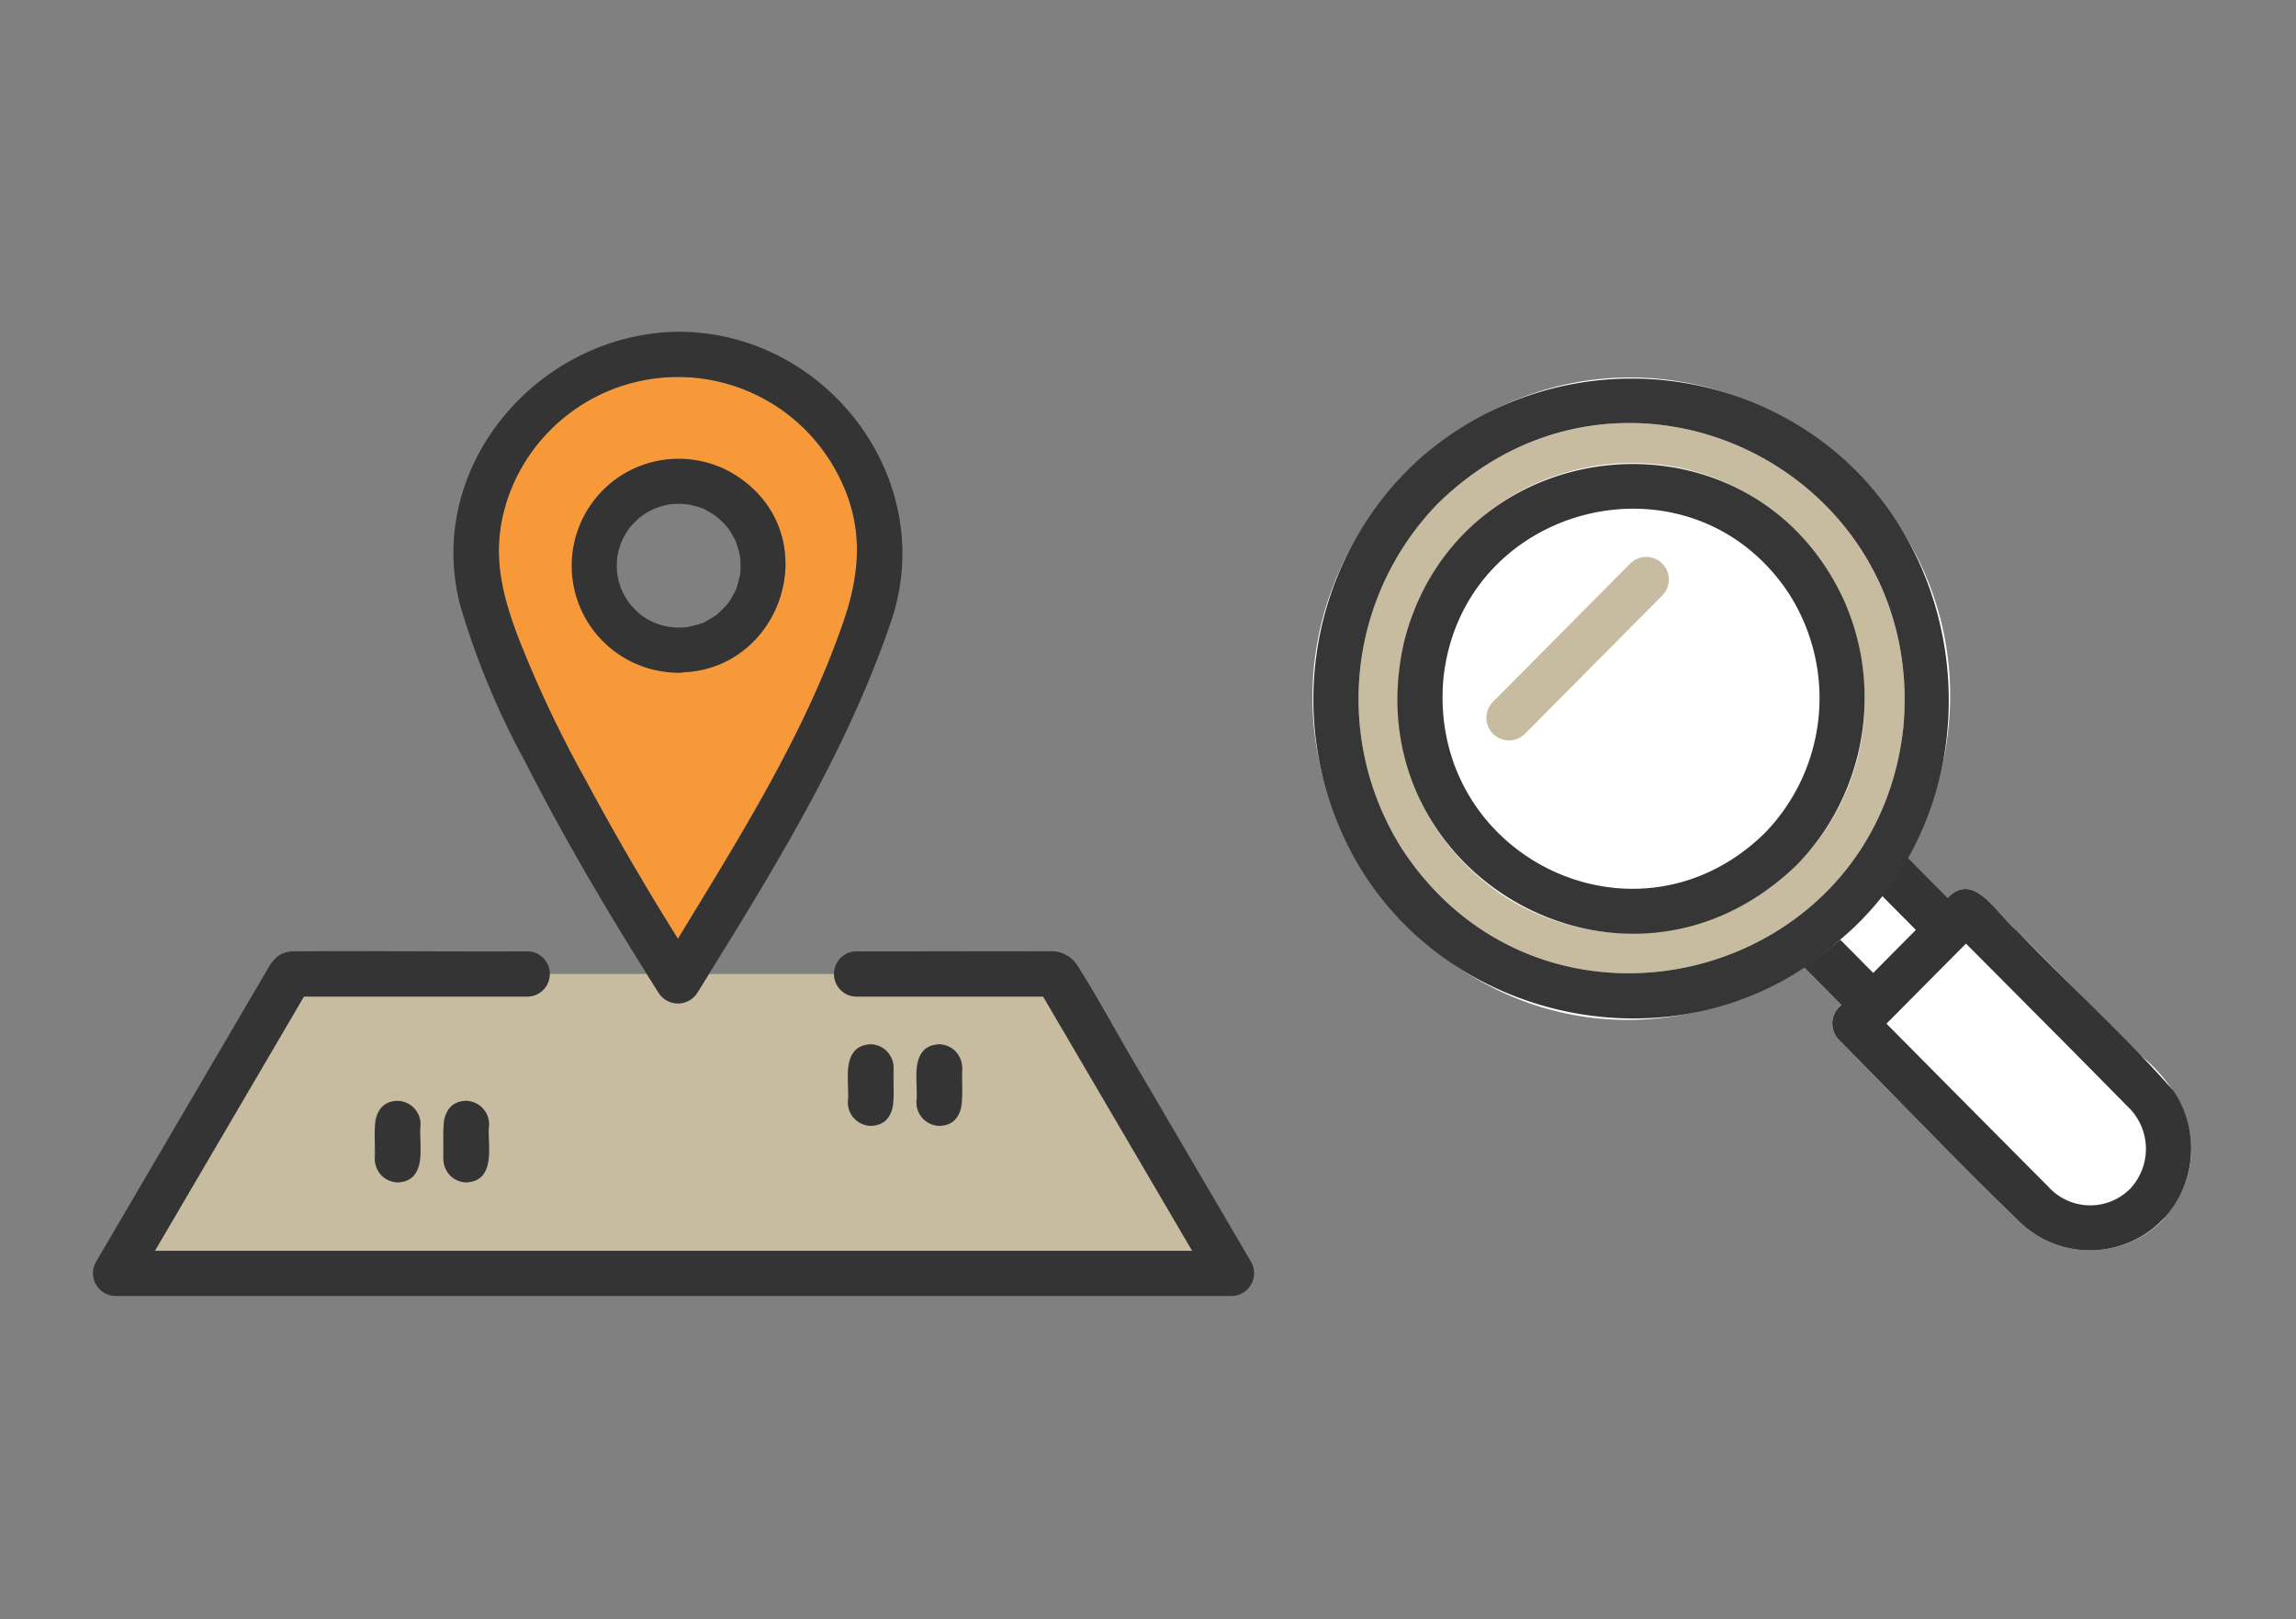 <svg xmlns="http://www.w3.org/2000/svg" xmlns:xlink="http://www.w3.org/1999/xlink" width="173" height="122" viewBox="0 0 173 122">
  <rect x="0" y="0" width="173" height="122" fill="#808080" stroke="none"/>
  <defs>
    <clipPath id="clip-path">
      <rect id="長方形_38396" data-name="長方形 38396" width="87.5" height="72.661" fill="none"/>
    </clipPath>
    <clipPath id="clip-path-2">
      <rect id="長方形_38397" data-name="長方形 38397" width="66.216" height="65.771" fill="none"/>
    </clipPath>
  </defs>
  <g id="グループ_31448" data-name="グループ 31448" transform="translate(9328 -2800)">
    <g id="グループ_31433" data-name="グループ 31433" transform="translate(-9750.001 2003)">
      <g id="グループ_30773" data-name="グループ 30773" transform="translate(429.001 822)">
        <g id="グループ_30772" data-name="グループ 30772" transform="translate(0)" clip-path="url(#clip-path)">
          <path id="パス_196654" data-name="パス 196654" d="M32.167,44.316H15.341Q9.726,53.895,4.113,63.474H82.27L71.043,44.316H56.983a1.61,1.61,0,0,1-1.646-1.7h-9.46c-.3.466-.583.937-.882,1.4a1.726,1.726,0,0,1-2.941,0c-.3-.462-.588-.932-.882-1.4H33.813a1.612,1.612,0,0,1-1.646,1.7m-8.063,9.9c-.122,1.186.371,2.634-.5,3.6a1.719,1.719,0,0,1-2.41,0c-.915-1.062-.35-2.654-.5-3.939a1.717,1.717,0,1,1,3.407.338m5.167,0c-.122,1.186.371,2.634-.5,3.6a1.719,1.719,0,0,1-2.41,0c-.915-1.062-.35-2.654-.5-3.939a1.717,1.717,0,1,1,3.407.338m32.246-2.2c.122-1.186-.371-2.634.5-3.6a1.719,1.719,0,0,1,2.41,0c.915,1.062.35,2.654.5,3.941a1.717,1.717,0,1,1-3.407-.34m-5.167,0c.123-1.186-.371-2.634.5-3.6a1.719,1.719,0,0,1,2.41,0c.915,1.062.35,2.654.5,3.941a1.717,1.717,0,1,1-3.407-.34" transform="translate(0.558 5.779)" fill="#c7bc9f"/>
          <path id="パス_196655" data-name="パス 196655" d="M87.273,64.523Q82.745,56.8,78.216,49.07c-1.338-2.284-2.6-4.636-4.024-6.868a2.3,2.3,0,0,0-2.142-1.087c-4.837-.018-9.673.01-14.509,0a1.7,1.7,0,0,0,0,3.407H71.6L82.829,63.68H4.672L15.9,44.522H32.725a1.7,1.7,0,0,0,0-3.407c-5.923.03-11.865-.045-17.779,0-1.179.126-1.525.9-2.04,1.774Q8.651,50.15,4.395,57.412L.228,64.523A1.719,1.719,0,0,0,1.7,67.087H85.8a1.719,1.719,0,0,0,1.471-2.563" transform="translate(0 5.574)" fill="#343434"/>
          <path id="パス_196656" data-name="パス 196656" d="M20.424,51.032c-2.175.072-1.659,2.605-1.7,4.1a1.774,1.774,0,0,0,1.7,2.043c2.174-.072,1.658-2.606,1.7-4.1a1.774,1.774,0,0,0-1.7-2.042" transform="translate(2.536 6.921)" fill="#343434"/>
          <path id="パス_196657" data-name="パス 196657" d="M24.973,51.032c-2.174.072-1.659,2.605-1.7,4.1a1.775,1.775,0,0,0,1.7,2.043c2.174-.072,1.659-2.605,1.7-4.1a1.774,1.774,0,0,0-1.7-2.042" transform="translate(3.153 6.921)" fill="#343434"/>
          <path id="パス_196658" data-name="パス 196658" d="M51.818,53.428c2.174-.072,1.659-2.605,1.7-4.1a1.775,1.775,0,0,0-1.7-2.043c-2.174.072-1.659,2.605-1.7,4.1a1.774,1.774,0,0,0,1.7,2.042" transform="translate(6.794 6.413)" fill="#343434"/>
          <path id="パス_196659" data-name="パス 196659" d="M56.368,53.428c2.174-.072,1.659-2.605,1.7-4.1a1.775,1.775,0,0,0-1.7-2.043c-2.174.072-1.659,2.605-1.7,4.1a1.774,1.774,0,0,0,1.7,2.042" transform="translate(7.411 6.413)" fill="#343434"/>
          <path id="パス_196660" data-name="パス 196660" d="M33.427,33.287q3.293,6.132,7,12.049c4.673-7.7,9.655-15.567,12.557-24.148,1.229-3.669,1.41-7.176-.489-10.819A13.565,13.565,0,0,0,27.64,12.041c-1.29,3.766-.653,6.822.683,10.414a88.034,88.034,0,0,0,5.1,10.833m2.936-23a8.167,8.167,0,0,1,9.331.79c5.58,4.642,2.378,13.833-4.82,14.179a8.067,8.067,0,0,1-4.512-14.97" transform="translate(3.653 0.407)" fill="#f79939"/>
          <path id="パス_196661" data-name="パス 196661" d="M42.31,49.79c5.544-8.934,11.213-18.02,14.606-28.02,3.6-10.7-4.94-21.8-16.078-21.77-10.522.135-19.13,10.141-16.41,20.6a59.469,59.469,0,0,0,4.817,11.649c2.808,5.529,5.943,10.888,9.241,16.139.294.466.583.936.881,1.4a1.726,1.726,0,0,0,2.942,0M28.05,12.448a13.565,13.565,0,0,1,24.855-1.672c1.9,3.643,1.717,7.15.488,10.819-2.9,8.581-7.881,16.447-12.555,24.148q-3.7-5.9-7-12.049a88.1,88.1,0,0,1-5.1-10.832C27.4,19.27,26.76,16.213,28.05,12.448" transform="translate(3.244 0)" fill="#343434"/>
          <path id="パス_196662" data-name="パス 196662" d="M39.827,24.551a1.877,1.877,0,0,0,.392-.035c7.2-.348,10.4-9.538,4.82-14.179a8.062,8.062,0,1,0-5.211,14.215M35.5,14.734c0-.014.019-.049.035-.083a6.365,6.365,0,0,1,.647-1.091c.252-.254.5-.52.771-.753a5.686,5.686,0,0,1,1.042-.616,5.95,5.95,0,0,1,1.067-.311l.141-.025a6.086,6.086,0,0,1,1.321.012,7.55,7.55,0,0,1,1.162.321,7.007,7.007,0,0,1,1.047.644,6.426,6.426,0,0,1,.563.535c-.017-.018.119.139.183.209s.181.246.167.226a6.263,6.263,0,0,1,.491.872c-.032-.069-.089-.262.022.059a6.633,6.633,0,0,1,.24.815c0-.024.032.181.052.284s.031.321.03.3a9.684,9.684,0,0,1-.016,1.012c-.1.379-.194.79-.329,1.164a6.865,6.865,0,0,1-.68,1.132q.143-.192-.047.041c-.216.225-.452.451-.669.67a10.992,10.992,0,0,1-1.045.63,9.391,9.391,0,0,1-1.217.332c-.215.023-.432.032-.647.035a4.736,4.736,0,0,1-2.878-.977,7.609,7.609,0,0,1-.787-.79,5.9,5.9,0,0,1-.571-.933c-.04-.086-.06-.129-.067-.142a6.21,6.21,0,0,1-.326-1.2,6.5,6.5,0,0,1,0-1.3,7.753,7.753,0,0,1,.3-1.077" transform="translate(4.309 1.143)" fill="#343434"/>
        </g>
      </g>
      <g id="グループ_30775" data-name="グループ 30775" transform="translate(520.893 825.445)">
        <g id="グループ_30774" data-name="グループ 30774" transform="translate(0 0)" clip-path="url(#clip-path-2)">
          <path id="パス_196663" data-name="パス 196663" d="M32.91,33.16c9.926-10.333.651-27.344-13.446-24.083A14.411,14.411,0,0,0,8.686,21.612c-1.09,13.34,14.576,21,24.224,11.548M14.844,25.674a1.733,1.733,0,0,1-2.409,0c-1.353-1.418.3-2.738,1.3-3.718l9.04-9.11a1.7,1.7,0,1,1,2.41,2.409L14.844,25.674" transform="translate(1.171 1.175)" fill="#fff"/>
          <path id="パス_196664" data-name="パス 196664" d="M64.007,63.564a7.708,7.708,0,0,1-10.8,0c-4.619-4.447-9.044-9.113-13.56-13.665a1.77,1.77,0,0,1,.2-2.613l-2.831-2.853C12.323,59.562-12.521,28.116,7.044,7.091c20.607-19.347,50.978,4.415,37.8,29.079q1.509,1.521,3.017,3.041c1.993-2.1,3.77,1.343,5.216,2.481q4.638,4.676,9.279,9.351c3.961,3.188,5.333,8.069,1.9,12.2a1.872,1.872,0,0,1-.253.318" transform="translate(0 -0.001)" fill="#fff"/>
          <path id="パス_196665" data-name="パス 196665" d="M35.017,37.7,37.5,40.2l3.214-3.239q-1.279-1.291-2.56-2.58a24.422,24.422,0,0,1-3.14,3.314" transform="translate(4.749 4.663)" fill="#fff"/>
          <path id="パス_196666" data-name="パス 196666" d="M56.228,49.812c-4.029-4.1-8.1-8.169-12.15-12.248L38.088,43.6l9.856,9.931c.813.819,1.615,1.65,2.439,2.457a4.249,4.249,0,0,0,6.049.072,4.392,4.392,0,0,0-.2-6.249" transform="translate(5.166 5.094)" fill="#fff"/>
          <path id="パス_196667" data-name="パス 196667" d="M60.46,49.444c-3.7-4.215-7.916-8.006-11.8-12.071-1.446-1.139-3.223-4.583-5.216-2.481q-1.508-1.521-3.017-3.041a23.97,23.97,0,0,1-1.942,2.879q1.279,1.291,2.56,2.58l-3.214,3.239-2.486-2.505a24.461,24.461,0,0,1-2.745,2.07l2.831,2.854a1.77,1.77,0,0,0-.2,2.613c4.518,4.552,8.942,9.218,13.56,13.665a7.641,7.641,0,0,0,11.051-.319,7.773,7.773,0,0,0,.621-9.482m-9.333,7.321q-6.156-6.187-12.3-12.39l5.99-6.036c4.053,4.079,8.121,8.145,12.15,12.248a4.39,4.39,0,0,1,.2,6.248,4.25,4.25,0,0,1-6.049-.07" transform="translate(4.421 4.319)" fill="#343434"/>
          <path id="パス_196668" data-name="パス 196668" d="M44.112,25.91C45.835,6.557,23.013-4.6,9.04,9.09A21.117,21.117,0,0,0,6.367,35.161c10.7,16.259,35.71,10.033,37.746-9.251M13.75,38.5C.218,29.054,5.451,7.943,21.909,6.115,38.423,4.62,47.533,24.54,36.077,36.334A17.728,17.728,0,0,1,13.75,38.5" transform="translate(0.414 0.409)" fill="#c7bc9f"/>
          <path id="パス_196669" data-name="パス 196669" d="M39.758,42.355C51.653,32.348,50.3,12.784,37.483,4.164A24.135,24.135,0,0,0,7.036,7.083a24.608,24.608,0,0,0-4.82,27.233c6.411,14.452,25.821,18.667,37.541,8.039M6.772,35.564A21.12,21.12,0,0,1,9.445,9.491c13.981-13.7,36.8-2.524,35.073,16.822C42.48,45.6,17.469,51.821,6.772,35.564" transform="translate(0.008 0.008)" fill="#363636"/>
          <path id="パス_196670" data-name="パス 196670" d="M39.209,15.856C32.143.839,10.247,3.064,6.154,19.089,2.1,36.53,22.784,48.472,35.725,35.965a18.08,18.08,0,0,0,3.484-20.11M9.093,22.009C10.408,8.7,27.69,4.3,35.113,15.473a14.594,14.594,0,0,1-1.8,18.084C23.664,43.005,8,35.344,9.093,22.009" transform="translate(0.764 0.778)" fill="#363636"/>
          <path id="パス_196671" data-name="パス 196671" d="M24.788,14.815a1.7,1.7,0,0,0-2.409-2.409L12.04,22.825a1.7,1.7,0,0,0,2.409,2.41l10.34-10.419" transform="translate(1.566 1.614)" fill="#c7bc9f"/>
        </g>
      </g>
    </g>
    <rect id="長方形_38834" data-name="長方形 38834" width="173" height="122" transform="translate(-9328 2800)" fill="none"/>
  </g>
</svg>
